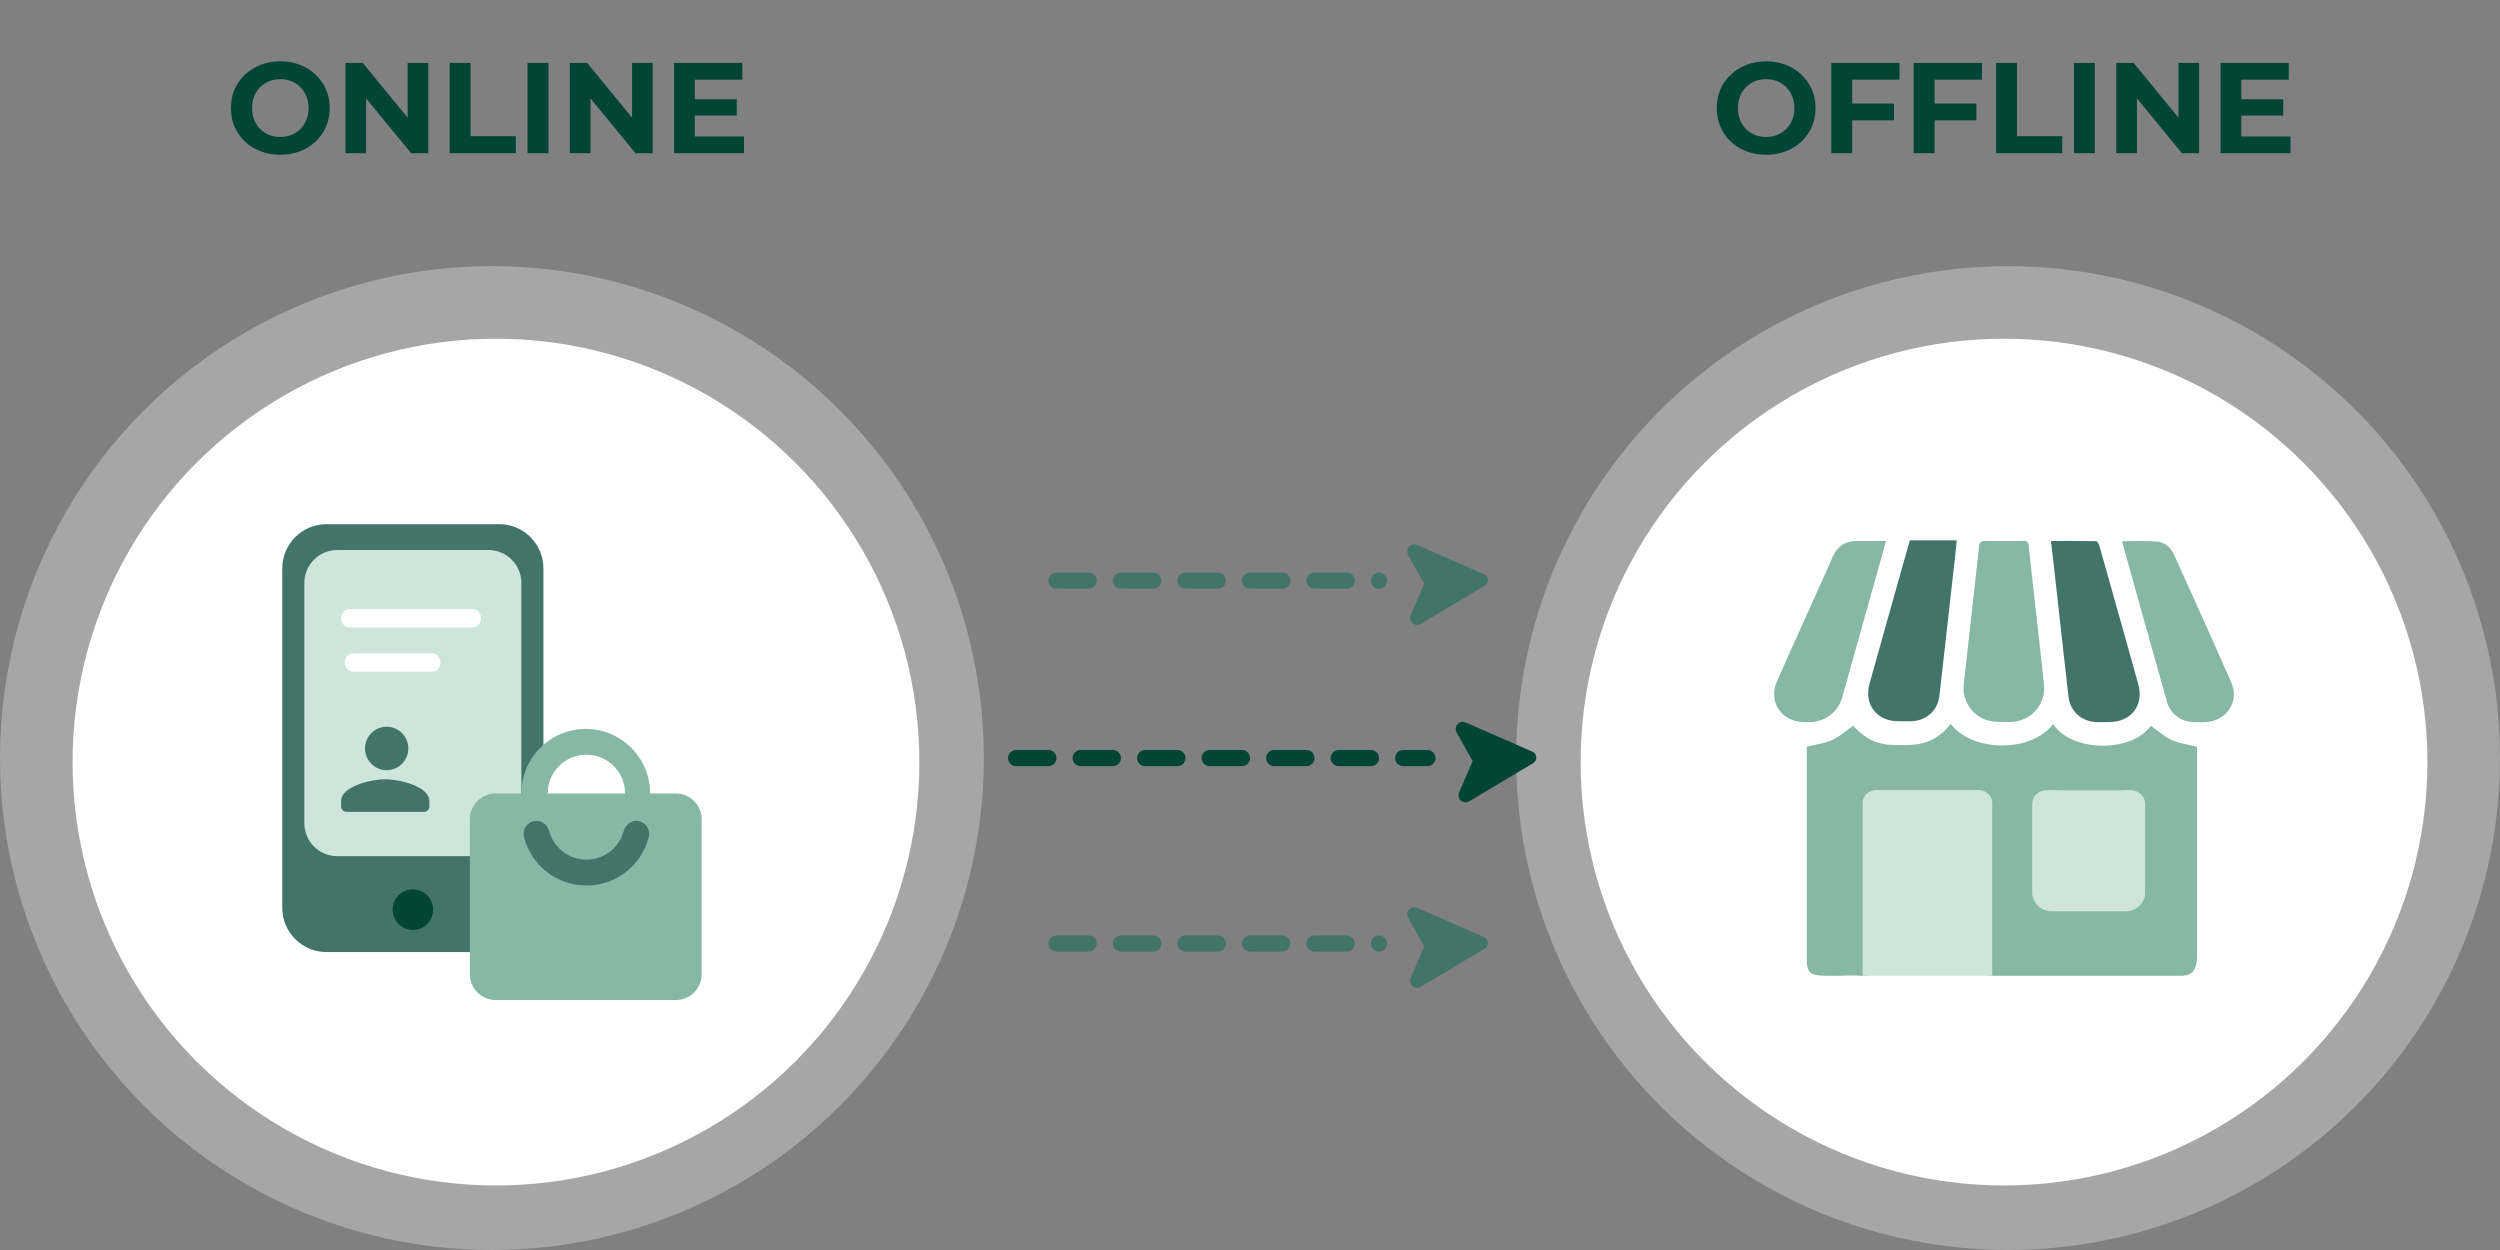 <?xml version="1.0" encoding="UTF-8"?>
<svg xmlns="http://www.w3.org/2000/svg" width="310" height="155" viewBox="0 0 310 155" fill="none">
  <rect x="0" y="0" width="310" height="155" fill="#808080" stroke="none"/>
  <path d="M34.776 19.192C33.891 19.192 33.069 19.048 32.312 18.76C31.565 18.472 30.915 18.067 30.36 17.544C29.816 17.021 29.389 16.408 29.08 15.704C28.781 15 28.632 14.232 28.632 13.4C28.632 12.568 28.781 11.8 29.08 11.096C29.389 10.392 29.821 9.779 30.376 9.256C30.93 8.733 31.581 8.328 32.328 8.04C33.075 7.752 33.885 7.608 34.76 7.608C35.645 7.608 36.456 7.752 37.192 8.04C37.938 8.328 38.584 8.733 39.128 9.256C39.682 9.779 40.114 10.392 40.424 11.096C40.733 11.789 40.888 12.557 40.888 13.4C40.888 14.232 40.733 15.005 40.424 15.72C40.114 16.424 39.682 17.037 39.128 17.56C38.584 18.072 37.938 18.472 37.192 18.76C36.456 19.048 35.651 19.192 34.776 19.192ZM34.76 16.984C35.261 16.984 35.72 16.899 36.136 16.728C36.562 16.557 36.936 16.312 37.256 15.992C37.576 15.672 37.821 15.293 37.992 14.856C38.173 14.419 38.264 13.933 38.264 13.4C38.264 12.867 38.173 12.381 37.992 11.944C37.821 11.507 37.576 11.128 37.256 10.808C36.947 10.488 36.578 10.243 36.152 10.072C35.725 9.901 35.261 9.816 34.76 9.816C34.258 9.816 33.794 9.901 33.368 10.072C32.952 10.243 32.584 10.488 32.264 10.808C31.944 11.128 31.693 11.507 31.512 11.944C31.341 12.381 31.256 12.867 31.256 13.4C31.256 13.923 31.341 14.408 31.512 14.856C31.693 15.293 31.939 15.672 32.248 15.992C32.568 16.312 32.941 16.557 33.368 16.728C33.794 16.899 34.258 16.984 34.76 16.984ZM42.836 19V7.8H44.98L51.588 15.864H50.548V7.8H53.108V19H50.98L44.356 10.936H45.396V19H42.836ZM55.758 19V7.8H58.35V16.888H63.966V19H55.758ZM65.414 19V7.8H68.006V19H65.414ZM70.664 19V7.8H72.808L79.416 15.864H78.376V7.8H80.936V19H78.808L72.184 10.936H73.224V19H70.664ZM85.97 12.312H91.362V14.328H85.97V12.312ZM86.162 16.92H92.258V19H83.586V7.8H92.05V9.88H86.162V16.92Z" fill="#004536"></path>
  <path d="M219.018 19.192C218.133 19.192 217.311 19.048 216.554 18.76C215.807 18.472 215.157 18.067 214.602 17.544C214.058 17.021 213.631 16.408 213.322 15.704C213.023 15 212.874 14.232 212.874 13.4C212.874 12.568 213.023 11.8 213.322 11.096C213.631 10.392 214.063 9.779 214.618 9.256C215.173 8.733 215.823 8.328 216.57 8.04C217.317 7.752 218.127 7.608 219.002 7.608C219.887 7.608 220.698 7.752 221.434 8.04C222.181 8.328 222.826 8.733 223.37 9.256C223.925 9.779 224.357 10.392 224.666 11.096C224.975 11.789 225.13 12.557 225.13 13.4C225.13 14.232 224.975 15.005 224.666 15.72C224.357 16.424 223.925 17.037 223.37 17.56C222.826 18.072 222.181 18.472 221.434 18.76C220.698 19.048 219.893 19.192 219.018 19.192ZM219.002 16.984C219.503 16.984 219.962 16.899 220.378 16.728C220.805 16.557 221.178 16.312 221.498 15.992C221.818 15.672 222.063 15.293 222.234 14.856C222.415 14.419 222.506 13.933 222.506 13.4C222.506 12.867 222.415 12.381 222.234 11.944C222.063 11.507 221.818 11.128 221.498 10.808C221.189 10.488 220.821 10.243 220.394 10.072C219.967 9.901 219.503 9.816 219.002 9.816C218.501 9.816 218.037 9.901 217.61 10.072C217.194 10.243 216.826 10.488 216.506 10.808C216.186 11.128 215.935 11.507 215.754 11.944C215.583 12.381 215.498 12.867 215.498 13.4C215.498 13.923 215.583 14.408 215.754 14.856C215.935 15.293 216.181 15.672 216.49 15.992C216.81 16.312 217.183 16.557 217.61 16.728C218.037 16.899 218.501 16.984 219.002 16.984ZM229.478 12.84H234.854V14.92H229.478V12.84ZM229.67 19H227.078V7.8H235.542V9.88H229.67V19ZM239.697 12.84H245.073V14.92H239.697V12.84ZM239.889 19H237.297V7.8H245.761V9.88H239.889V19ZM247.516 19V7.8H250.108V16.888H255.724V19H247.516ZM257.172 19V7.8H259.764V19H257.172ZM262.422 19V7.8H264.566L271.174 15.864H270.134V7.8H272.694V19H270.566L263.942 10.936H264.982V19H262.422ZM277.728 12.312H283.12V14.328H277.728V12.312ZM277.92 16.92H284.016V19H275.344V7.8H283.808V9.88H277.92V16.92Z" fill="#004536"></path>
  <circle cx="61" cy="94" r="61" fill="white" fill-opacity="0.3"></circle>
  <circle cx="61.5" cy="94.5" r="52.5" fill="white"></circle>
  <g clip-path="url(#clip0_468_591)">
    <path d="M61.912 65H40.474C37.451 65 35 67.457 35 70.488V112.566C35 115.597 37.451 118.054 40.474 118.054H61.912C64.935 118.054 67.386 115.597 67.386 112.566V70.488C67.386 67.457 64.935 65 61.912 65Z" fill="#427469"></path>
    <path d="M60.571 68.201H41.815C39.563 68.201 37.737 70.032 37.737 72.29V102.074C37.737 104.332 39.563 106.163 41.815 106.163H60.571C62.823 106.163 64.649 104.332 64.649 102.074V72.29C64.649 70.032 62.823 68.201 60.571 68.201Z" fill="#CEE5DC"></path>
    <path d="M51.193 115.31C52.578 115.31 53.702 114.184 53.702 112.795C53.702 111.405 52.578 110.279 51.193 110.279C49.807 110.279 48.684 111.405 48.684 112.795C48.684 114.184 49.807 115.31 51.193 115.31Z" fill="#004536"></path>
    <path d="M58.546 75.519H43.384C42.784 75.519 42.298 76.007 42.298 76.608V76.718C42.298 77.319 42.784 77.806 43.384 77.806H58.546C59.145 77.806 59.632 77.319 59.632 76.718V76.608C59.632 76.007 59.145 75.519 58.546 75.519Z" fill="white"></path>
    <path d="M53.528 81.008H43.84C43.24 81.008 42.754 81.495 42.754 82.096V82.206C42.754 82.807 43.24 83.295 43.84 83.295H53.528C54.128 83.295 54.614 82.807 54.614 82.206V82.096C54.614 81.495 54.128 81.008 53.528 81.008Z" fill="white"></path>
    <path d="M47.945 95.502C49.428 95.502 50.632 94.294 50.632 92.808C50.632 91.321 49.428 90.114 47.945 90.114C46.463 90.114 45.259 91.321 45.259 92.808C45.259 94.294 46.463 95.502 47.945 95.502ZM47.772 96.631C45.943 96.631 42.298 97.532 42.298 99.325V99.998C42.298 100.368 42.599 100.67 42.969 100.67H52.571C52.94 100.67 53.241 100.368 53.241 99.998V99.325C53.241 97.532 49.596 96.631 47.767 96.631H47.772Z" fill="#427469"></path>
    <path d="M81.326 100.217H65.762C63.888 100.217 62.368 101.741 62.368 103.62V108.248C62.368 110.128 63.888 111.651 65.762 111.651H81.326C83.2 111.651 84.719 110.128 84.719 108.248V103.62C84.719 101.741 83.2 100.217 81.326 100.217Z" fill="#427469"></path>
    <path d="M83.802 98.388H80.614C80.614 93.969 77.038 90.384 72.632 90.384C68.225 90.384 64.649 93.969 64.649 98.388H61.461C59.705 98.388 58.263 99.828 58.263 101.594V120.798C58.263 122.559 59.7 124.005 61.461 124.005H83.807C85.563 124.005 87.005 122.564 87.005 120.798V101.594C87.005 99.833 85.568 98.388 83.807 98.388H83.802ZM72.714 93.581C75.368 93.581 77.508 95.726 77.508 98.388H67.92C67.92 95.726 70.059 93.581 72.714 93.581ZM72.714 109.803C68.992 109.803 65.858 107.256 64.978 103.794C64.704 102.783 65.488 101.79 66.528 101.79C67.281 101.79 67.888 102.335 68.093 103.071C68.654 105.106 70.506 106.597 72.714 106.597C74.921 106.597 76.773 105.106 77.334 103.071C77.544 102.335 78.151 101.79 78.899 101.79C79.939 101.79 80.705 102.783 80.45 103.794C79.57 107.256 76.44 109.803 72.714 109.803Z" fill="#87B7A5"></path>
  </g>
  <circle cx="249" cy="94" r="61" fill="white" fill-opacity="0.3"></circle>
  <circle cx="248.5" cy="94.5" r="52.5" fill="white"></circle>
  <g clip-path="url(#clip1_468_591)">
    <path d="M246.605 67H250.084C262.416 67 272.431 76.916 272.431 89.128V95.246H224.044V89.339C224.044 77.012 234.156 67 246.605 67Z" fill="white"></path>
    <path d="M268.87 120.465H235.215H227.61V97.263H268.87V120.465Z" fill="#CEE5DC"></path>
    <path d="M241.883 89.748C244.527 93.284 251.867 93.38 254.587 89.778C256.869 93.319 264.423 93.334 266.705 89.985C267.556 90.59 268.346 91.332 269.283 91.76C270.22 92.189 271.305 92.31 272.431 92.593C272.431 92.699 272.431 92.931 272.431 93.168C272.431 101.631 272.431 110.095 272.431 118.554C272.431 120.037 271.983 121 270.475 121C262.376 121 255.099 121 247 121C246.5 121 246.187 121 245.943 120.47C245.943 120.132 245.943 119.875 245.943 119.618C245.943 113.061 245.943 106.509 245.943 99.952C245.943 98.111 245.281 97.864 242.785 98.06C239.846 98.287 236.891 98.247 233.952 98.025C232.312 97.899 231.685 98.348 231.685 99.755C231.685 106.378 231.685 112.995 231.685 119.618V120.97C231.262 120.99 230.967 121.02 230.621 120.99C229.617 120.904 228.792 121.005 227.422 121.005C224.559 121.005 224.044 120.945 224.044 118.917C224.044 116.834 224.044 114.751 224.044 112.667C224.044 105.661 224.044 99.775 224.044 93.284C224.044 93.022 224.044 92.759 224.044 92.583C225.129 92.32 226.214 92.204 227.152 91.781C228.094 91.357 228.889 90.621 229.806 89.985C229.851 90.035 229.994 90.192 230.142 90.348C231.359 91.614 232.841 92.335 234.624 92.371C235.669 92.391 236.728 92.426 237.752 92.285C239.479 92.048 240.834 91.12 241.888 89.758L241.883 89.748ZM252.743 104.94C252.743 106.736 252.743 108.531 252.743 110.332C252.743 111.452 253.273 112.007 254.393 112.007C257.536 112.017 260.679 112.017 263.822 112.007C265.32 112.007 265.783 111.053 265.33 109.101C264.703 106.383 264.795 103.558 265.355 100.824C265.844 98.449 265.065 97.627 262.737 98.096C260.333 98.58 257.862 98.514 255.448 98.076C253.589 97.737 252.748 98.197 252.743 99.614C252.738 101.389 252.743 103.165 252.743 104.94Z" fill="#87B7A5"></path>
    <path d="M249.177 67.086C249.784 67.096 250.39 67.076 250.996 67.071C251.358 67.071 251.5 67.197 251.541 67.58C251.877 70.717 252.239 73.85 252.59 76.982C252.881 79.595 253.166 82.207 253.456 84.815C253.736 87.337 251.836 89.496 249.269 89.531C248.454 89.541 247.619 89.566 246.824 89.415C244.695 89.012 243.269 86.999 243.508 84.855C244.15 79.11 244.797 73.365 245.423 67.62C245.459 67.303 245.734 67.061 246.06 67.071C247.094 67.106 248.133 67.066 249.167 67.086H249.177Z" fill="#87B7A5"></path>
    <path d="M254.322 67.081C256.243 67.081 258.071 67.066 259.905 67.106C260.048 67.106 260.257 67.439 260.318 67.651C261.347 71.272 262.36 74.894 263.379 78.52C263.97 80.629 264.566 82.732 265.147 84.84C265.875 87.463 264.265 89.536 261.505 89.541C261.041 89.541 260.577 89.541 260.109 89.541C258.173 89.521 256.711 88.275 256.492 86.379C255.932 81.526 255.402 76.674 254.862 71.822C254.689 70.278 254.511 68.735 254.322 67.081Z" fill="#427469"></path>
    <path d="M236.83 67H242.642C242.55 67.893 242.464 68.75 242.367 69.608C241.746 75.156 241.129 80.704 240.492 86.253C240.273 88.154 238.817 89.415 236.896 89.435C236.387 89.44 235.877 89.435 235.368 89.435C232.709 89.42 231.11 87.332 231.818 84.795C232.867 81.007 233.937 77.224 235.001 73.441C235.546 71.504 236.091 69.567 236.642 67.63C236.703 67.424 236.769 67.217 236.83 67Z" fill="#427469"></path>
    <path d="M233.865 67.081C233.397 68.77 232.954 70.369 232.505 71.963C231.145 76.81 229.785 81.653 228.425 86.495C227.921 88.29 226.276 89.546 224.396 89.541C223.953 89.541 223.505 89.561 223.072 89.491C220.57 89.082 219.323 86.772 220.362 84.437C221.987 80.77 223.642 77.118 225.282 73.461C225.944 71.983 226.622 70.505 227.269 69.023C227.85 67.706 228.843 67.066 230.284 67.081C231.451 67.091 232.617 67.081 233.865 67.081Z" fill="#87B7A5"></path>
    <path d="M263.18 67.111C264.566 67.111 265.916 67.061 267.261 67.126C268.34 67.177 269.135 67.787 269.573 68.76C271.962 74.051 274.356 79.342 276.694 84.659C277.713 86.974 276.098 89.4 273.541 89.536C273.057 89.561 272.568 89.556 272.079 89.546C270.521 89.516 269.155 88.578 268.733 87.105C266.858 80.513 265.024 73.915 263.18 67.313C263.17 67.272 263.18 67.227 263.18 67.111Z" fill="#87B7A5"></path>
    <path d="M232.686 97.96H245.314C246.268 97.96 247.038 98.672 247.038 99.552V121H230.962V99.552C230.962 98.672 231.732 97.96 232.686 97.96Z" fill="#CEE5DC"></path>
    <path d="M253.742 98H264.258C265.222 98 266 98.745 266 99.666V110.696C266 111.966 264.919 113 263.592 113H254.408C253.081 113 252 111.966 252 110.696V99.666C252 98.745 252.778 98 253.742 98Z" fill="#CEE5DC"></path>
  </g>
  <line x1="126" y1="94" x2="177" y2="94" stroke="#004536" stroke-width="2" stroke-linecap="round" stroke-linejoin="round" stroke-dasharray="4 4"></line>
  <path d="M181.912 98.942L189.854 94.2C190.049 94.085 190.049 93.796 189.854 93.682L181.564 90.051C181.23 89.86 180.862 90.238 181.052 90.582L183.106 94.242C183.151 94.327 183.151 94.331 183.131 94.429L181.358 98.526C181.288 98.857 181.631 99.116 181.916 98.946L181.912 98.942Z" fill="#004536" stroke="#004536" stroke-miterlimit="10"></path>
  <line x1="131" y1="72" x2="171" y2="72" stroke="#427469" stroke-width="2" stroke-linecap="round" stroke-linejoin="round" stroke-dasharray="4 4"></line>
  <line x1="131" y1="117" x2="171" y2="117" stroke="#427469" stroke-width="2" stroke-linecap="round" stroke-linejoin="round" stroke-dasharray="4 4"></line>
  <path d="M175.912 76.942L183.854 72.2C184.049 72.085 184.049 71.796 183.854 71.682L175.564 68.051C175.23 67.86 174.862 68.238 175.052 68.582L177.106 72.242C177.151 72.327 177.151 72.331 177.131 72.429L175.358 76.526C175.288 76.857 175.631 77.116 175.916 76.946L175.912 76.942Z" fill="#427469" stroke="#427469" stroke-miterlimit="10"></path>
  <path d="M175.912 121.942L183.854 117.2C184.049 117.085 184.049 116.796 183.854 116.682L175.564 113.051C175.23 112.86 174.862 113.238 175.052 113.582L177.106 117.242C177.151 117.327 177.151 117.331 177.131 117.429L175.358 121.526C175.288 121.857 175.631 122.116 175.916 121.946L175.912 121.942Z" fill="#427469" stroke="#427469" stroke-miterlimit="10"></path>
  <defs>
    <clipPath id="clip0_468_591">
      <rect width="52" height="59" fill="white" transform="translate(35 65)"></rect>
    </clipPath>
    <clipPath id="clip1_468_591">
      <rect width="57" height="54" fill="white" transform="translate(220 67)"></rect>
    </clipPath>
  </defs>
</svg>
